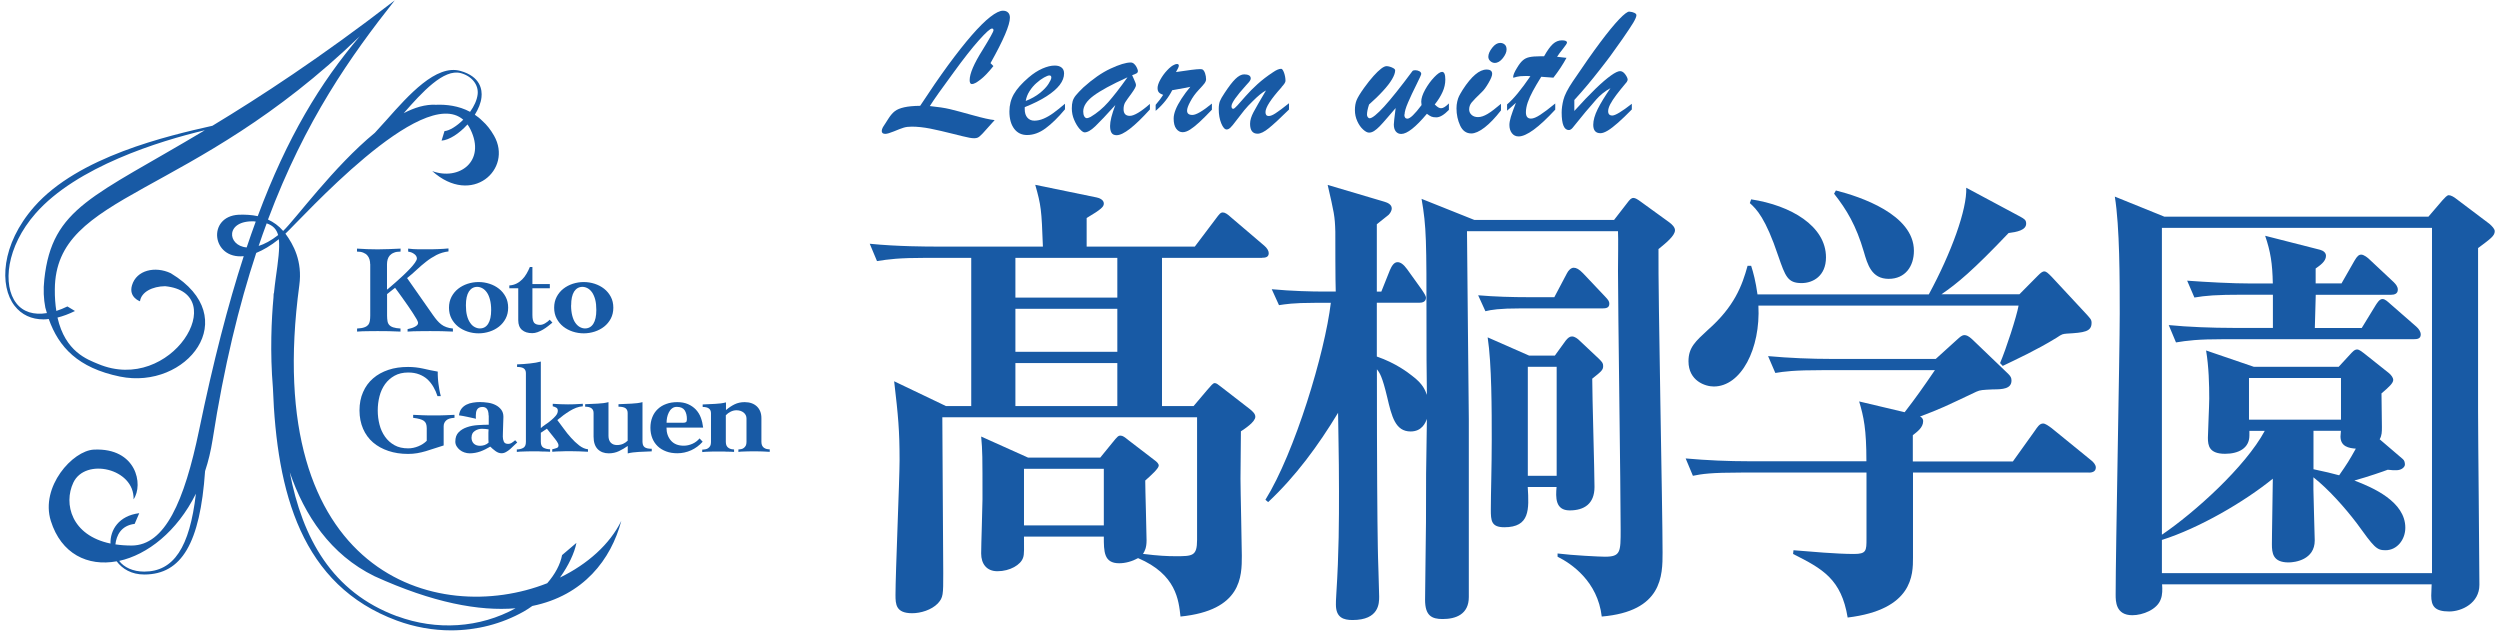 <svg width="218" height="55" viewBox="0 0 218 55" fill="none" xmlns="http://www.w3.org/2000/svg">
<path d="M48.824 50.372C49.572 49.323 50.096 48.223 50.263 47.34L49.013 48.404C48.86 49.221 48.403 50.068 47.719 50.857C38.113 54.649 22.693 50.09 26.101 24.869C26.384 22.771 25.585 21.323 24.888 20.375C26.305 19.066 36.805 7.298 40.395 10.439C39.828 11.004 39.188 11.402 38.76 11.431L38.505 12.263C39.167 12.219 40.053 11.64 40.765 10.852C40.86 10.982 40.947 11.119 41.02 11.279C42.4 14.072 40.024 15.78 37.691 14.919C41.15 18.023 44.74 14.752 43.083 11.836C42.778 11.3 42.437 10.873 42.059 10.54C41.855 10.331 41.63 10.157 41.405 10.005C41.717 9.506 41.935 8.977 41.986 8.478C42.059 7.834 41.906 6.676 40.148 6.184C38.033 5.59 35.635 8.283 33.717 10.446C33.339 10.873 32.99 11.257 32.685 11.583C29.11 14.514 25.738 19.152 24.691 20.137C24.306 19.688 23.856 19.369 23.369 19.145C26.624 10.454 30.621 4.845 34.421 0.033C27.896 5.062 22.671 8.456 18.522 10.967C14.598 11.85 6.83 13.652 2.986 18.023C0.079 21.331 -0.066 24.942 1.271 26.664C1.881 27.453 2.753 27.851 3.8 27.851C3.945 27.851 4.098 27.837 4.25 27.815C5.122 30.275 6.801 32.084 10.456 32.837C16.269 34.031 21.298 27.706 14.918 23.842C14.903 23.834 14.889 23.827 14.881 23.82C13.537 23.191 11.909 23.538 11.51 24.877C11.197 25.926 12.207 26.273 12.207 26.273C12.316 25.456 13.297 24.971 14.395 24.956C20.237 25.535 14.961 34.429 8.559 31.737C7.622 31.346 5.689 30.681 5.013 27.692C5.5 27.569 6.009 27.381 6.539 27.12L5.878 26.722C5.544 26.889 5.224 27.012 4.912 27.113C4.824 26.556 4.773 25.933 4.781 25.224C4.846 16.735 16.582 17.466 31.377 3.159C27.925 7.212 25.033 11.988 22.475 18.848C21.937 18.733 21.37 18.704 20.811 18.725C18.042 18.87 18.449 22.626 21.254 22.337C19.881 26.577 18.595 31.542 17.367 37.483C16.066 43.765 14.373 47.557 11.488 47.571C10.972 47.571 10.5 47.535 10.064 47.47C10.151 46.703 10.543 45.827 11.742 45.683L12.142 44.749C10.347 44.973 9.598 46.225 9.635 47.398C6.227 46.688 5.522 43.931 6.394 42.086C7.433 39.879 11.735 40.841 11.648 43.541C12.527 42.26 11.902 39.032 8.189 39.206C6.336 39.292 3.502 42.441 4.432 45.422C5.333 48.302 7.651 49.41 10.173 48.946C10.667 49.612 11.473 50.097 12.578 50.097H12.592C15.833 50.09 17.447 47.369 17.883 41.08C18.166 40.233 18.384 39.321 18.537 38.352C19.532 31.954 20.84 26.613 22.344 22.054C22.933 21.816 23.587 21.439 24.314 20.86C24.408 21.642 24.255 22.756 24.037 24.305C23.994 24.631 23.936 25.065 23.885 25.586H23.863C23.863 25.702 23.856 25.825 23.848 25.941C23.674 27.829 23.536 30.681 23.798 33.829C24.132 42.983 26.283 51.038 34.603 54.114C36.151 54.685 37.75 54.967 39.334 54.967C41.55 54.967 43.73 54.417 45.67 53.325C45.925 53.18 46.179 53.014 46.419 52.84C50.888 51.928 53.286 48.787 54.179 45.415C53.177 47.463 51.236 49.192 48.824 50.365V50.372ZM40.191 6.379C41.187 6.654 41.739 7.429 41.652 8.217C41.594 8.731 41.339 9.267 40.99 9.752C39.995 9.216 38.898 9.1 38.026 9.137C37.568 9.108 37.088 9.173 36.601 9.303C36.144 9.433 35.679 9.621 35.206 9.867C36.798 8.051 38.694 5.967 40.191 6.379ZM3.865 24.348C3.763 25.253 3.807 26.078 3.952 26.823C3.996 26.99 4.039 27.149 4.09 27.301C2.95 27.489 2.012 27.207 1.416 26.433C0.217 24.891 0.53 21.541 3.109 18.602C6.685 14.535 13.886 12.299 17.861 11.358C8.138 17.177 4.548 18.081 3.865 24.348ZM12.585 49.844H12.578C11.59 49.844 10.805 49.467 10.391 48.91C12.839 48.375 15.441 46.363 17.083 43.048C16.538 47.76 15.136 49.837 12.585 49.844ZM22.192 19.311C22.228 19.311 22.264 19.311 22.301 19.319C22.032 20.05 21.77 20.802 21.509 21.577C19.779 21.425 19.634 19.189 22.192 19.304V19.311ZM22.555 21.446C22.78 20.773 23.013 20.122 23.253 19.478C23.805 19.659 24.11 19.985 24.255 20.498C23.63 20.991 23.056 21.287 22.555 21.446ZM34.625 53.737C28.964 51.646 26.377 46.956 25.265 41.174C26.559 44.944 28.812 48.36 32.648 50.242C37.742 52.565 41.79 53.31 44.958 53.042C41.841 54.758 38.084 55.011 34.625 53.73V53.737Z" fill="#185AA5"/>
<path d="M32.278 23.038C32.278 22.894 32.263 22.756 32.22 22.619C32.183 22.488 32.118 22.373 32.031 22.271C31.944 22.17 31.827 22.09 31.682 22.033C31.529 21.967 31.348 21.939 31.13 21.939V21.678C31.74 21.721 32.343 21.743 32.939 21.743C33.273 21.743 33.6 21.736 33.935 21.721C34.269 21.707 34.603 21.692 34.93 21.678V21.939C34.698 21.939 34.501 21.967 34.356 22.033C34.203 22.09 34.08 22.177 33.993 22.271C33.906 22.373 33.84 22.488 33.804 22.619C33.767 22.749 33.746 22.894 33.746 23.038V25.26C33.804 25.217 33.906 25.13 34.058 25C34.211 24.869 34.378 24.725 34.574 24.551C34.763 24.377 34.966 24.196 35.177 24.001C35.381 23.806 35.577 23.617 35.751 23.429C35.926 23.241 36.071 23.075 36.18 22.916C36.289 22.756 36.354 22.633 36.354 22.539C36.354 22.452 36.325 22.373 36.274 22.3C36.224 22.228 36.158 22.17 36.078 22.119C36.006 22.069 35.918 22.025 35.831 21.996C35.744 21.967 35.657 21.946 35.591 21.939V21.678C35.875 21.714 36.165 21.736 36.449 21.736C36.739 21.736 37.03 21.736 37.321 21.736C37.633 21.736 37.931 21.736 38.215 21.721C38.505 21.714 38.803 21.692 39.108 21.663V21.924C38.731 21.967 38.382 22.076 38.062 22.235C37.742 22.402 37.437 22.597 37.154 22.821C36.863 23.046 36.587 23.285 36.318 23.538C36.049 23.791 35.773 24.03 35.497 24.247L37.757 27.475C37.873 27.641 37.989 27.793 38.106 27.931C38.222 28.068 38.345 28.184 38.476 28.285C38.607 28.387 38.752 28.466 38.919 28.524C39.079 28.589 39.268 28.625 39.494 28.647V28.915C39.167 28.9 38.832 28.886 38.498 28.879C38.164 28.871 37.83 28.871 37.502 28.871C37.175 28.871 36.841 28.871 36.522 28.879C36.202 28.879 35.867 28.893 35.541 28.915V28.698C35.599 28.683 35.679 28.662 35.78 28.64C35.889 28.618 35.984 28.582 36.086 28.538C36.187 28.495 36.274 28.444 36.347 28.379C36.42 28.314 36.456 28.235 36.456 28.14C36.456 28.09 36.413 27.988 36.333 27.837C36.245 27.684 36.136 27.511 36.006 27.308C35.875 27.106 35.729 26.889 35.57 26.657C35.41 26.425 35.257 26.208 35.105 25.998C34.952 25.788 34.821 25.6 34.705 25.441C34.589 25.282 34.501 25.166 34.45 25.094L33.753 25.644V27.525C33.753 27.699 33.767 27.858 33.789 27.996C33.811 28.133 33.862 28.249 33.942 28.336C34.022 28.423 34.131 28.495 34.291 28.546C34.45 28.596 34.654 28.633 34.923 28.647V28.915C34.581 28.9 34.247 28.886 33.92 28.879C33.593 28.871 33.259 28.871 32.925 28.871C32.627 28.871 32.321 28.871 32.031 28.879C31.733 28.879 31.442 28.893 31.137 28.915V28.647C31.398 28.633 31.609 28.604 31.762 28.546C31.914 28.495 32.023 28.423 32.103 28.336C32.176 28.242 32.227 28.133 32.249 27.996C32.27 27.858 32.285 27.706 32.285 27.525V23.017L32.278 23.038Z" fill="#185AA5"/>
<path d="M41.732 24.594C42.066 24.594 42.379 24.645 42.691 24.746C43.003 24.848 43.272 24.992 43.512 25.181C43.752 25.369 43.948 25.608 44.093 25.883C44.239 26.158 44.311 26.476 44.311 26.831C44.311 27.185 44.239 27.496 44.093 27.779C43.948 28.054 43.752 28.292 43.512 28.481C43.272 28.669 43.003 28.814 42.691 28.915C42.379 29.016 42.066 29.067 41.732 29.067C41.398 29.067 41.078 29.016 40.773 28.915C40.467 28.814 40.191 28.669 39.951 28.481C39.712 28.292 39.515 28.054 39.37 27.779C39.225 27.504 39.152 27.185 39.152 26.831C39.152 26.476 39.225 26.165 39.37 25.883C39.515 25.608 39.712 25.369 39.951 25.181C40.191 24.992 40.467 24.848 40.773 24.746C41.085 24.645 41.405 24.594 41.732 24.594ZM40.627 26.621C40.627 26.968 40.656 27.265 40.722 27.518C40.787 27.771 40.882 27.988 40.998 28.148C41.107 28.314 41.238 28.437 41.39 28.517C41.536 28.596 41.688 28.64 41.841 28.64C42.153 28.64 42.393 28.509 42.567 28.235C42.742 27.959 42.829 27.561 42.829 27.033C42.829 26.686 42.793 26.389 42.727 26.136C42.662 25.883 42.575 25.673 42.458 25.506C42.342 25.34 42.211 25.217 42.066 25.137C41.921 25.058 41.768 25.014 41.615 25.014C41.31 25.014 41.063 25.152 40.889 25.419C40.714 25.694 40.627 26.092 40.627 26.621Z" fill="#185AA5"/>
<path d="M44.413 25.144V24.891C44.646 24.877 44.856 24.819 45.045 24.725C45.234 24.631 45.394 24.508 45.539 24.363C45.685 24.218 45.808 24.052 45.917 23.863C46.026 23.675 46.121 23.487 46.201 23.285H46.426V24.768H47.945V25.137H46.426V27.467C46.426 27.793 46.477 28.01 46.571 28.14C46.673 28.264 46.847 28.329 47.094 28.329C47.225 28.329 47.371 28.285 47.523 28.198C47.676 28.111 47.814 28.003 47.937 27.88L48.17 28.133C48.061 28.227 47.937 28.329 47.792 28.437C47.654 28.546 47.509 28.647 47.349 28.741C47.189 28.835 47.029 28.908 46.876 28.965C46.717 29.023 46.564 29.052 46.419 29.052C46.033 29.052 45.736 28.958 45.518 28.77C45.3 28.582 45.191 28.3 45.191 27.931V25.137H44.406L44.413 25.144Z" fill="#185AA5"/>
<path d="M50.902 24.594C51.229 24.594 51.549 24.645 51.861 24.746C52.167 24.848 52.443 24.992 52.682 25.181C52.922 25.369 53.118 25.608 53.264 25.883C53.409 26.158 53.482 26.476 53.482 26.831C53.482 27.185 53.409 27.496 53.264 27.779C53.118 28.054 52.922 28.292 52.682 28.481C52.443 28.669 52.167 28.814 51.861 28.915C51.549 29.016 51.229 29.067 50.902 29.067C50.575 29.067 50.248 29.016 49.943 28.915C49.638 28.814 49.362 28.669 49.122 28.481C48.882 28.292 48.686 28.054 48.541 27.779C48.395 27.504 48.322 27.185 48.322 26.831C48.322 26.476 48.395 26.165 48.541 25.883C48.686 25.608 48.882 25.369 49.122 25.181C49.362 24.992 49.638 24.848 49.943 24.746C50.255 24.645 50.575 24.594 50.902 24.594ZM49.798 26.621C49.798 26.968 49.834 27.265 49.899 27.518C49.965 27.771 50.052 27.988 50.168 28.148C50.285 28.314 50.415 28.437 50.561 28.517C50.706 28.596 50.859 28.64 51.011 28.64C51.316 28.64 51.563 28.509 51.738 28.235C51.912 27.959 51.999 27.561 51.999 27.033C51.999 26.686 51.97 26.389 51.905 26.136C51.84 25.883 51.745 25.673 51.636 25.506C51.52 25.34 51.389 25.217 51.244 25.137C51.098 25.058 50.946 25.014 50.793 25.014C50.488 25.014 50.241 25.152 50.066 25.419C49.892 25.694 49.805 26.092 49.805 26.621H49.798Z" fill="#185AA5"/>
<path d="M38.149 34.545C38.062 34.27 37.946 34.002 37.8 33.749C37.655 33.496 37.481 33.279 37.285 33.09C37.081 32.902 36.841 32.758 36.565 32.649C36.289 32.541 35.969 32.483 35.599 32.483C35.134 32.483 34.734 32.577 34.4 32.765C34.065 32.953 33.789 33.199 33.571 33.503C33.353 33.814 33.193 34.161 33.092 34.559C32.99 34.958 32.939 35.363 32.939 35.79C32.939 36.217 32.99 36.622 33.092 37.02C33.193 37.418 33.353 37.766 33.571 38.077C33.789 38.388 34.065 38.634 34.4 38.822C34.734 39.01 35.134 39.097 35.599 39.097C35.882 39.097 36.173 39.039 36.478 38.916C36.776 38.793 37.016 38.634 37.212 38.438V37.339C37.212 37.187 37.19 37.056 37.154 36.955C37.117 36.854 37.052 36.767 36.965 36.702C36.878 36.636 36.754 36.586 36.609 36.542C36.456 36.499 36.267 36.463 36.027 36.434V36.173C36.275 36.188 36.551 36.202 36.849 36.209C37.147 36.224 37.481 36.224 37.837 36.224C38.193 36.224 38.52 36.224 38.818 36.209C39.116 36.195 39.392 36.188 39.632 36.173V36.434C39.305 36.448 39.058 36.521 38.912 36.658C38.76 36.796 38.687 36.962 38.687 37.172V38.844C38.404 38.931 38.127 39.017 37.873 39.104C37.619 39.191 37.372 39.271 37.125 39.343C36.878 39.416 36.63 39.473 36.383 39.517C36.129 39.56 35.867 39.582 35.584 39.582C34.959 39.582 34.385 39.495 33.869 39.321C33.353 39.148 32.903 38.902 32.532 38.583C32.154 38.258 31.864 37.859 31.66 37.389C31.457 36.919 31.348 36.383 31.348 35.79C31.348 35.196 31.449 34.661 31.66 34.191C31.864 33.72 32.154 33.322 32.532 32.996C32.903 32.671 33.353 32.425 33.869 32.251C34.385 32.077 34.959 31.998 35.584 31.998C36.035 31.998 36.471 32.048 36.899 32.142C37.328 32.244 37.75 32.331 38.171 32.403C38.171 32.598 38.171 32.786 38.186 32.967C38.193 33.141 38.215 33.315 38.236 33.481C38.258 33.648 38.287 33.821 38.316 33.995C38.346 34.169 38.389 34.357 38.44 34.545H38.142H38.149Z" fill="#185AA5"/>
<path d="M42.604 36.231C42.604 35.732 42.429 35.486 42.073 35.486C41.95 35.486 41.848 35.508 41.768 35.551C41.695 35.594 41.63 35.652 41.594 35.725C41.557 35.79 41.528 35.869 41.514 35.956C41.499 36.043 41.492 36.13 41.492 36.209C41.492 36.282 41.492 36.34 41.492 36.391C41.492 36.434 41.499 36.477 41.507 36.514C41.23 36.456 40.983 36.398 40.743 36.347C40.511 36.296 40.271 36.253 40.024 36.217C40.053 35.985 40.126 35.79 40.242 35.638C40.358 35.486 40.504 35.37 40.678 35.283C40.852 35.196 41.041 35.139 41.245 35.109C41.448 35.073 41.652 35.059 41.848 35.059C42.081 35.059 42.32 35.081 42.567 35.117C42.815 35.153 43.032 35.225 43.229 35.327C43.425 35.428 43.578 35.558 43.708 35.725C43.832 35.891 43.897 36.094 43.897 36.347C43.897 36.477 43.897 36.622 43.883 36.788C43.875 36.948 43.868 37.107 43.868 37.266C43.868 37.425 43.861 37.57 43.854 37.715C43.854 37.859 43.846 37.975 43.846 38.069C43.846 38.229 43.875 38.381 43.934 38.511C43.992 38.641 44.115 38.706 44.304 38.706C44.428 38.706 44.544 38.67 44.638 38.605C44.733 38.54 44.835 38.467 44.922 38.388L45.103 38.583C45.016 38.656 44.914 38.75 44.806 38.858C44.697 38.967 44.587 39.068 44.478 39.169C44.362 39.264 44.246 39.35 44.123 39.416C43.999 39.488 43.868 39.524 43.737 39.524C43.556 39.524 43.374 39.459 43.2 39.329C43.025 39.198 42.873 39.068 42.749 38.945C42.473 39.111 42.19 39.256 41.892 39.365C41.586 39.473 41.274 39.531 40.954 39.531C40.802 39.531 40.649 39.502 40.496 39.452C40.344 39.401 40.213 39.329 40.097 39.234C39.98 39.141 39.886 39.032 39.813 38.909C39.741 38.786 39.704 38.656 39.704 38.511C39.704 38.156 39.799 37.889 39.995 37.693C40.184 37.498 40.424 37.353 40.722 37.252C41.012 37.15 41.325 37.092 41.666 37.071C42.008 37.049 42.32 37.035 42.618 37.035V36.224L42.604 36.231ZM41.114 38.142C41.114 38.366 41.179 38.547 41.31 38.677C41.441 38.808 41.63 38.873 41.862 38.873C41.993 38.873 42.124 38.851 42.255 38.808C42.386 38.764 42.502 38.692 42.604 38.598C42.604 38.496 42.589 38.402 42.589 38.308C42.589 38.221 42.589 38.127 42.589 38.033C42.589 37.932 42.589 37.831 42.589 37.736C42.589 37.642 42.596 37.541 42.604 37.44C42.502 37.425 42.4 37.418 42.313 37.404C42.219 37.404 42.124 37.389 42.022 37.389C41.797 37.389 41.594 37.454 41.405 37.577C41.216 37.7 41.121 37.889 41.121 38.135L41.114 38.142Z" fill="#185AA5"/>
<path d="M47.138 37.346C47.247 37.244 47.392 37.136 47.56 37.02C47.734 36.911 47.894 36.788 48.054 36.651C48.214 36.521 48.352 36.383 48.468 36.246C48.584 36.108 48.642 35.964 48.642 35.819C48.642 35.681 48.592 35.587 48.49 35.536C48.388 35.486 48.294 35.45 48.199 35.428V35.211C48.424 35.225 48.642 35.233 48.86 35.247C49.078 35.247 49.296 35.261 49.514 35.261C49.732 35.261 49.958 35.261 50.168 35.247C50.386 35.24 50.604 35.225 50.822 35.211V35.428C50.626 35.442 50.43 35.486 50.241 35.558C50.052 35.631 49.863 35.725 49.674 35.84C49.492 35.956 49.304 36.079 49.129 36.209C48.955 36.347 48.78 36.484 48.599 36.629C48.766 36.854 48.955 37.1 49.158 37.382C49.362 37.664 49.572 37.932 49.805 38.185C50.03 38.438 50.27 38.663 50.517 38.851C50.764 39.039 51.011 39.148 51.273 39.177V39.394C51.019 39.379 50.757 39.365 50.495 39.358C50.234 39.35 49.972 39.343 49.718 39.343C49.464 39.343 49.187 39.343 48.933 39.358C48.671 39.358 48.41 39.372 48.156 39.394V39.177C48.323 39.141 48.453 39.097 48.555 39.061C48.65 39.025 48.7 38.952 48.7 38.844C48.7 38.786 48.686 38.728 48.657 38.663C48.628 38.605 48.592 38.54 48.548 38.475C48.504 38.41 48.453 38.344 48.403 38.279C48.352 38.221 48.308 38.163 48.264 38.106L47.69 37.382L47.16 37.736V38.525C47.16 38.786 47.24 38.959 47.4 39.046C47.56 39.126 47.748 39.177 47.967 39.177V39.394C47.872 39.386 47.778 39.379 47.683 39.379C47.589 39.379 47.487 39.379 47.371 39.372C47.262 39.372 47.138 39.372 46.993 39.358C46.855 39.358 46.688 39.358 46.499 39.358C46.143 39.358 45.852 39.358 45.641 39.372C45.431 39.372 45.234 39.386 45.067 39.408V39.191C45.271 39.191 45.452 39.148 45.619 39.061C45.779 38.974 45.859 38.8 45.859 38.54V32.548C45.859 32.359 45.801 32.222 45.678 32.128C45.554 32.041 45.358 31.998 45.089 31.998V31.773C45.467 31.759 45.845 31.737 46.208 31.694C46.571 31.658 46.891 31.6 47.16 31.527V37.339L47.138 37.346Z" fill="#185AA5"/>
<path d="M56.033 38.583C56.033 38.771 56.098 38.909 56.221 39.003C56.345 39.09 56.548 39.133 56.832 39.133V39.358C56.432 39.372 56.054 39.386 55.691 39.408C55.328 39.43 55.008 39.466 54.739 39.538V38.887C54.507 39.054 54.245 39.206 53.976 39.336C53.707 39.466 53.409 39.531 53.082 39.531C52.683 39.531 52.363 39.408 52.123 39.169C51.883 38.923 51.76 38.562 51.76 38.077V36.014C51.76 35.645 51.513 35.464 51.026 35.464V35.247C51.389 35.233 51.745 35.211 52.109 35.196C52.472 35.182 52.784 35.139 53.06 35.066V38.004C53.06 38.258 53.126 38.46 53.257 38.598C53.388 38.735 53.569 38.808 53.794 38.808C53.998 38.808 54.172 38.771 54.325 38.706C54.47 38.641 54.608 38.547 54.732 38.431V36.014C54.732 35.826 54.666 35.681 54.543 35.594C54.419 35.508 54.216 35.464 53.932 35.464V35.247C54.332 35.233 54.71 35.211 55.073 35.196C55.437 35.182 55.757 35.139 56.025 35.066V38.583H56.033Z" fill="#185AA5"/>
<path d="M58.118 37.288C58.118 37.751 58.249 38.127 58.51 38.424C58.772 38.721 59.143 38.865 59.622 38.865C59.877 38.865 60.131 38.808 60.378 38.699C60.625 38.59 60.828 38.431 61.003 38.229L61.272 38.518C60.981 38.844 60.647 39.09 60.269 39.264C59.884 39.437 59.484 39.524 59.063 39.524C58.707 39.524 58.38 39.473 58.096 39.365C57.806 39.256 57.559 39.111 57.355 38.916C57.152 38.721 56.992 38.489 56.883 38.214C56.774 37.939 56.716 37.635 56.716 37.295C56.716 36.955 56.774 36.651 56.883 36.376C56.992 36.101 57.152 35.862 57.355 35.674C57.559 35.479 57.806 35.327 58.096 35.225C58.38 35.117 58.707 35.066 59.063 35.066C59.419 35.066 59.724 35.124 59.993 35.24C60.262 35.356 60.487 35.515 60.676 35.71C60.865 35.913 61.01 36.144 61.112 36.419C61.214 36.694 61.279 36.984 61.315 37.288H58.125H58.118ZM59.52 36.868C59.666 36.868 59.768 36.846 59.818 36.81C59.869 36.774 59.898 36.687 59.898 36.557C59.898 36.231 59.833 35.978 59.702 35.775C59.571 35.58 59.339 35.479 59.019 35.479C58.852 35.479 58.714 35.522 58.598 35.616C58.481 35.703 58.394 35.819 58.322 35.964C58.249 36.101 58.205 36.253 58.169 36.412C58.14 36.571 58.125 36.723 58.125 36.861H59.528L59.52 36.868Z" fill="#185AA5"/>
<path d="M63.292 35.768C63.546 35.551 63.808 35.377 64.062 35.254C64.316 35.131 64.607 35.066 64.934 35.066C65.385 35.066 65.741 35.196 66.002 35.442C66.264 35.696 66.395 36.036 66.395 36.463V38.533C66.395 38.663 66.416 38.771 66.46 38.858C66.504 38.945 66.562 39.01 66.627 39.054C66.7 39.104 66.78 39.133 66.86 39.155C66.947 39.169 67.034 39.184 67.121 39.184V39.401C66.969 39.394 66.794 39.386 66.598 39.372C66.402 39.358 66.111 39.358 65.733 39.358C65.37 39.358 65.094 39.358 64.883 39.372C64.68 39.372 64.513 39.386 64.389 39.408V39.191C64.469 39.191 64.549 39.177 64.636 39.162C64.723 39.148 64.796 39.111 64.861 39.061C64.927 39.01 64.985 38.945 65.029 38.865C65.072 38.779 65.094 38.67 65.094 38.54V36.492C65.094 36.282 65.007 36.108 64.847 35.978C64.687 35.848 64.476 35.775 64.215 35.775C64.04 35.775 63.873 35.819 63.713 35.898C63.553 35.978 63.415 36.079 63.292 36.209V38.54C63.292 38.67 63.314 38.779 63.357 38.865C63.401 38.952 63.459 39.017 63.532 39.061C63.604 39.111 63.677 39.141 63.764 39.162C63.851 39.177 63.931 39.191 64.011 39.191V39.408C63.939 39.401 63.859 39.394 63.779 39.394C63.699 39.394 63.604 39.394 63.503 39.386C63.394 39.386 63.27 39.386 63.132 39.372C62.994 39.372 62.827 39.372 62.638 39.372C62.282 39.372 61.991 39.372 61.78 39.386C61.577 39.386 61.388 39.401 61.235 39.423V39.206C61.33 39.206 61.424 39.191 61.519 39.177C61.613 39.162 61.693 39.126 61.759 39.075C61.831 39.025 61.889 38.959 61.933 38.88C61.977 38.793 61.998 38.684 61.998 38.554V36.036C61.998 35.667 61.759 35.486 61.272 35.486V35.269C61.628 35.254 61.991 35.233 62.354 35.218C62.711 35.204 63.03 35.16 63.306 35.088V35.79L63.292 35.768Z" fill="#185AA5"/>
<path d="M110.053 22.485H101.326V35.41H104.08L105.257 34.02C105.613 33.615 105.765 33.405 105.925 33.405C106.085 33.405 106.201 33.528 106.478 33.731L108.956 35.649C109.268 35.895 109.464 36.097 109.464 36.343C109.464 36.792 108.52 37.407 108.207 37.61C108.207 38.261 108.171 41.156 108.171 41.728C108.171 42.791 108.287 47.517 108.287 48.458C108.287 50.253 108.287 53.227 102.939 53.763C102.779 52.337 102.583 50.093 99.24 48.668C98.731 48.95 98.143 49.116 97.59 49.116C96.253 49.116 96.253 48.096 96.253 46.793H89.292C89.292 47.77 89.328 48.342 89.212 48.632C89.016 49.247 88.071 49.811 86.974 49.811C86.029 49.811 85.557 49.16 85.557 48.263C85.557 47.532 85.673 44.181 85.673 43.53C85.673 39.737 85.673 39.332 85.557 38.066L89.648 39.904H95.941L97.002 38.601C97.431 38.073 97.51 37.986 97.707 37.986C97.903 37.986 98.063 38.109 98.412 38.391L100.65 40.107C100.882 40.273 101.042 40.432 101.042 40.599C101.042 40.845 100.374 41.453 99.865 41.901C99.865 42.719 99.981 46.388 99.981 47.119C99.981 47.77 99.821 48.06 99.669 48.299C101.006 48.465 101.791 48.501 102.495 48.501C103.992 48.501 104.385 48.501 104.385 47.076V36.387H82.171C82.171 38.551 82.251 48.053 82.251 49.97C82.251 51.888 82.251 52.091 81.778 52.619C81.226 53.191 80.281 53.473 79.54 53.473C78.123 53.473 78.087 52.699 78.087 51.881C78.087 50.007 78.443 41.807 78.443 40.136C78.443 37.523 78.326 36.3 77.97 33.246L82.49 35.41H84.692V22.485H80.761C78.326 22.485 77.498 22.608 76.474 22.767L75.841 21.255C78.239 21.501 81.03 21.501 81.466 21.501H90.941C90.825 18.28 90.782 17.911 90.273 16.116L95.621 17.216C95.854 17.26 96.253 17.419 96.253 17.745C96.253 18.027 96.057 18.237 94.756 19.011V21.501H104.189L106.034 19.055C106.31 18.686 106.427 18.526 106.623 18.526C106.819 18.526 107.015 18.649 107.371 18.975L110.242 21.421C110.482 21.624 110.634 21.87 110.634 22.072C110.634 22.441 110.322 22.478 110.046 22.478L110.053 22.485ZM97.431 22.485H88.543V25.951H97.431V22.485ZM97.431 26.928H88.543V30.677H97.431V26.928ZM97.431 31.661H88.543V35.41H97.431V31.661ZM96.253 40.881H89.292V45.816H96.253V40.881Z" fill="#185AA5"/>
<path d="M144.62 21.71C144.584 25.908 144.976 44.427 144.976 48.176C144.976 50.173 144.976 53.314 139.672 53.763C139.316 50.701 137.041 49.153 135.82 48.545V48.263C137.121 48.429 139.519 48.545 139.948 48.545C141.321 48.545 141.321 48.139 141.321 46.178C141.321 42.589 141.089 26.849 141.089 23.628C141.089 23.1 141.125 20.654 141.089 20.162H127.922C127.922 21.834 128.081 35.497 128.081 36.56V52.062C128.081 53.574 126.941 53.98 125.8 53.98C124.855 53.98 124.266 53.697 124.266 52.308C124.266 51.244 124.346 46.475 124.346 45.534C124.346 41.901 124.346 40.924 124.426 36.524C124.31 36.85 123.998 37.624 123.009 37.624C121.672 37.624 121.36 36.322 120.967 34.65C120.531 32.812 120.299 32.486 120.066 32.204C120.066 40.772 120.103 45.295 120.146 47.741C120.146 48.393 120.263 51.41 120.263 52.026C120.263 52.597 120.262 54.066 117.944 54.066C117.16 54.066 116.491 53.864 116.491 52.72C116.491 52.554 116.491 52.315 116.527 51.78C116.76 48.147 116.76 45.339 116.76 42.849C116.76 39.549 116.68 37.016 116.68 35.996C114.951 38.855 112.981 41.539 110.583 43.783L110.344 43.58C112.901 39.462 115.532 30.771 116.048 26.407H114.631C112.742 26.407 112.073 26.53 111.528 26.61L110.896 25.22C112.662 25.387 114.471 25.423 115.336 25.423H116.477C116.44 24.605 116.44 20.936 116.44 20.205C116.404 18.816 116.324 18.534 115.772 16.124L120.728 17.593C121.004 17.672 121.36 17.839 121.36 18.165C121.36 18.41 121.2 18.613 121.084 18.736C120.924 18.859 120.219 19.431 120.059 19.554V25.43H120.451L121.2 23.556C121.36 23.187 121.556 22.861 121.868 22.861C122.108 22.861 122.377 23.028 122.697 23.469L123.954 25.22C124.23 25.626 124.346 25.835 124.346 25.951C124.346 26.32 124.034 26.4 123.758 26.4H120.059V31.09C121.709 31.661 122.77 32.479 123.126 32.761C124.107 33.492 124.266 34.028 124.426 34.433C124.39 32.435 124.39 30.395 124.39 28.354C124.39 20.929 124.39 19.829 123.961 17.34L128.561 19.178H140.747L141.852 17.752C142.128 17.383 142.244 17.26 142.44 17.26C142.6 17.26 142.796 17.383 143.073 17.585L145.551 19.38C145.827 19.583 146.059 19.829 146.059 20.075C146.059 20.567 145.231 21.218 144.642 21.703L144.62 21.71ZM139.744 26.892H132.63C130.705 26.892 130.036 27.015 129.528 27.138L128.895 25.749C130.349 25.872 131.846 25.915 133.335 25.915H135.537L136.634 23.838C136.751 23.592 136.99 23.346 137.223 23.346C137.455 23.346 137.695 23.469 138.051 23.838L139.941 25.835C140.253 26.161 140.333 26.284 140.333 26.487C140.333 26.856 140.021 26.892 139.744 26.892ZM138.843 33.007C138.843 34.52 139.04 41.127 139.04 42.466C139.04 43.935 138.139 44.507 136.874 44.507C135.61 44.507 135.653 43.363 135.733 42.466H133.219C133.335 44.427 133.415 45.976 131.177 45.976C130.036 45.976 130 45.404 130 44.427C130 43.001 130.08 40.794 130.08 38.348C130.08 35.779 130.08 31.741 129.724 29.418L133.343 31.01H135.581L136.525 29.707C136.722 29.461 136.881 29.338 137.078 29.338C137.317 29.338 137.586 29.541 137.746 29.707L139.439 31.299C139.715 31.582 139.795 31.668 139.795 31.915C139.795 32.24 139.679 32.363 138.851 33.014L138.843 33.007ZM135.741 31.987H133.226V41.489H135.741V31.987Z" fill="#185AA5"/>
<path d="M182.145 41.207H166.813V48.632C166.813 50.101 166.813 53.162 161.116 53.849C160.563 50.506 158.95 49.609 156.356 48.306L156.392 47.98C157.889 48.103 160.164 48.306 161.661 48.306C162.758 48.306 162.758 48.024 162.758 46.96V41.207H151.865C149.155 41.207 148.406 41.33 147.621 41.489L146.989 39.976C148.835 40.143 150.724 40.222 152.57 40.222H162.751C162.751 37.407 162.518 36.351 162.118 35.005L166.086 35.945C167.031 34.722 167.699 33.782 168.724 32.276H159.052C156.341 32.276 155.593 32.399 154.808 32.522L154.176 31.053C156.022 31.22 157.911 31.299 159.757 31.299H168.797L170.642 29.628C170.918 29.382 171.071 29.222 171.311 29.222C171.471 29.222 171.667 29.302 171.979 29.591L175.126 32.609C175.322 32.812 175.402 32.935 175.402 33.181C175.402 33.912 174.617 33.955 173.789 33.955C172.888 33.999 172.684 33.999 172.335 34.158C169.581 35.461 169.269 35.627 167.423 36.322C167.539 36.365 167.699 36.488 167.699 36.727C167.699 37.299 167.147 37.668 166.798 37.95V40.237H175.525L177.451 37.545C177.647 37.263 177.844 36.93 178.156 36.93C178.352 36.93 178.628 37.132 178.904 37.335L182.363 40.15C182.523 40.273 182.756 40.519 182.756 40.765C182.756 41.17 182.363 41.214 182.124 41.214L182.145 41.207ZM180.22 29.092C179.864 29.136 179.864 29.092 179.319 29.461C177.589 30.525 175.823 31.335 174.639 31.907L174.406 31.661C174.915 30.482 175.86 27.58 176.02 26.646H153.333C153.529 30.395 151.836 33.702 149.438 33.702C148.69 33.702 147.236 33.21 147.236 31.502C147.236 30.279 147.869 29.751 148.929 28.766C151.248 26.726 151.916 24.895 152.388 23.18H152.701C152.897 23.788 153.093 24.526 153.253 25.669H168.193C170.163 22.036 171.536 18.244 171.456 16.37L176.172 18.895C176.528 19.098 176.681 19.178 176.681 19.503C176.681 20.075 175.852 20.234 175.148 20.321C172.045 23.585 170.664 24.728 169.291 25.662H176.092L177.705 24.034C177.982 23.751 178.134 23.665 178.258 23.665C178.418 23.665 178.57 23.788 178.926 24.157L181.993 27.457C182.269 27.782 182.385 27.862 182.385 28.151C182.385 28.926 181.753 29.005 180.22 29.092ZM157.104 24.685C155.884 24.685 155.687 24.113 155.063 22.318C153.958 19.018 153.173 18.237 152.585 17.709L152.701 17.383C156.16 17.911 159.226 19.706 159.226 22.441C159.226 24.07 158.085 24.685 157.104 24.685ZM164.691 24.316C163.194 24.316 162.845 23.049 162.525 21.949C161.857 19.663 161.028 18.28 159.931 16.891L160.091 16.609C162.177 17.137 166.893 18.686 166.893 21.87C166.893 23.216 166.144 24.316 164.691 24.316Z" fill="#185AA5"/>
<path d="M211.757 18.895L212.978 17.47C213.174 17.267 213.37 17.021 213.53 17.021C213.726 17.021 214.002 17.188 214.199 17.347L217.069 19.511C217.302 19.713 217.541 19.959 217.541 20.162C217.541 20.567 217.185 20.813 216.088 21.631V35.866C216.088 38.268 216.204 48.834 216.204 50.998C216.204 52.59 214.671 53.321 213.574 53.321C212.28 53.321 212.004 52.829 212.004 51.932C212.004 51.729 212.04 51.157 212.04 50.955H188.533C188.569 51.36 188.569 51.895 188.417 52.257C188.104 53.155 186.847 53.647 185.939 53.647C184.485 53.647 184.485 52.424 184.485 51.852C184.485 47.98 184.841 30.807 184.841 27.341C184.841 24.403 184.841 19.793 184.413 17.144L188.736 18.895H211.772H211.757ZM196.148 37.574V37.979C196.148 39.079 195.204 39.571 194.026 39.571C192.653 39.571 192.529 38.876 192.529 38.182C192.529 37.776 192.646 35.33 192.646 34.759C192.646 33.535 192.609 31.987 192.37 30.561L196.541 31.987H203.931L204.912 30.923C205.144 30.677 205.304 30.474 205.544 30.474C205.74 30.474 206.016 30.72 206.133 30.8L208.334 32.551C208.531 32.718 208.691 32.957 208.691 33.123C208.691 33.405 208.334 33.738 207.666 34.303C207.666 34.708 207.702 36.792 207.702 37.241C207.702 37.646 207.702 37.972 207.506 38.305L209.512 40.02C209.672 40.143 209.708 40.345 209.708 40.512C209.708 40.715 209.432 41.004 208.959 41.004C208.763 41.004 208.531 41.004 208.211 40.961C207.898 41.084 206.481 41.576 205.304 41.901C206.917 42.517 209.744 43.739 209.744 46.019C209.744 47.039 209.039 47.98 208.015 47.98C207.23 47.98 207.034 47.734 205.5 45.614C204.476 44.268 203.066 42.676 201.729 41.619V42.683C201.729 43.052 201.845 46.967 201.845 47.126C201.845 48.798 200.152 49.044 199.564 49.044C198.19 49.044 198.11 48.226 198.11 47.452C198.11 47.329 198.11 46.801 198.19 41.742C195.676 43.783 191.745 46.062 188.518 47.083V49.978H212.07V19.872H188.518V46.627C191.352 44.709 195.792 40.715 197.485 37.574H196.148ZM204.171 24.728L205.312 22.731C205.544 22.326 205.704 22.203 205.9 22.203C206.133 22.203 206.489 22.485 206.649 22.651L208.734 24.605C208.894 24.772 209.09 24.974 209.09 25.257C209.09 25.626 208.778 25.705 208.502 25.705H201.933C201.933 26.154 201.853 28.195 201.853 28.6H205.944L207.165 26.603C207.281 26.436 207.477 26.074 207.753 26.074C207.986 26.074 208.225 26.32 208.458 26.523L210.696 28.477C210.929 28.68 211.089 28.926 211.089 29.172C211.089 29.541 210.776 29.577 210.5 29.577H193.99C191.592 29.577 190.727 29.7 189.746 29.859L189.114 28.347C190.764 28.513 192.965 28.593 194.695 28.593H198.197V25.698H195.64C193.205 25.698 192.341 25.778 191.352 25.944L190.72 24.475C192.413 24.598 194.615 24.721 196.344 24.721H198.19C198.154 22.97 197.994 21.949 197.522 20.56L202.318 21.783C202.594 21.863 202.826 22.029 202.826 22.311C202.826 22.803 202.274 23.165 201.925 23.411V24.714H204.163L204.171 24.728ZM204.134 36.597V32.964H196.112V36.597H204.134ZM201.736 37.574V40.917C202.717 41.12 203.386 41.286 203.974 41.445C204.679 40.425 204.839 40.179 205.428 39.122C204.839 39.079 204.091 38.956 204.091 38.059C204.091 37.979 204.127 37.653 204.127 37.566H201.729L201.736 37.574Z" fill="#185AA5"/>
<path d="M86.378 5.514L86.625 5.761C86.189 6.311 85.804 6.709 85.477 6.955C85.15 7.208 84.91 7.331 84.75 7.331C84.619 7.331 84.554 7.215 84.554 6.991C84.554 6.419 84.932 5.543 85.68 4.357C86.313 3.329 86.632 2.757 86.632 2.641C86.632 2.54 86.589 2.489 86.501 2.489C86.349 2.489 85.978 2.822 85.375 3.495C84.772 4.168 84.031 5.109 83.144 6.332C82.141 7.693 81.451 8.662 81.081 9.249C81.793 9.321 82.374 9.408 82.832 9.516C83.29 9.625 83.951 9.806 84.816 10.045C85.68 10.284 86.32 10.435 86.734 10.472C86.233 11.043 85.884 11.427 85.695 11.63C85.506 11.832 85.361 11.955 85.259 11.999C85.099 12.071 84.859 12.071 84.547 12.013C84.234 11.955 83.733 11.832 83.05 11.659C82.367 11.485 81.727 11.34 81.131 11.217C80.536 11.101 79.991 11.043 79.504 11.043C79.228 11.043 78.988 11.072 78.784 11.137C78.581 11.203 78.305 11.304 77.949 11.456C77.593 11.601 77.346 11.673 77.2 11.673C76.989 11.673 76.888 11.586 76.888 11.42C76.888 11.326 76.924 11.217 76.989 11.094C77.164 10.812 77.338 10.544 77.505 10.291C77.672 10.037 77.847 9.835 78.036 9.69C78.225 9.545 78.494 9.437 78.842 9.357C79.191 9.278 79.656 9.234 80.238 9.227C81.11 7.895 81.916 6.723 82.672 5.688C83.428 4.661 84.111 3.792 84.728 3.083C85.346 2.374 85.884 1.838 86.349 1.476C86.814 1.114 87.185 0.934 87.453 0.934C87.642 0.934 87.795 0.984 87.904 1.093C88.013 1.201 88.064 1.346 88.064 1.541C88.064 2.178 87.497 3.503 86.371 5.507L86.378 5.514Z" fill="#185AA5"/>
<path d="M89.357 9.328V9.531C89.357 9.842 89.437 10.088 89.59 10.262C89.743 10.435 89.946 10.522 90.2 10.522C90.455 10.522 90.731 10.464 91.014 10.341C91.297 10.218 91.574 10.059 91.85 9.857C92.126 9.654 92.468 9.386 92.867 9.046V9.531C92.264 10.255 91.697 10.805 91.167 11.195C90.636 11.586 90.099 11.774 89.561 11.774C89.088 11.774 88.711 11.593 88.434 11.224C88.158 10.855 88.02 10.356 88.02 9.719C88.02 9.162 88.151 8.655 88.413 8.199C88.674 7.743 89.103 7.266 89.692 6.759C90.099 6.412 90.498 6.151 90.898 5.978C91.297 5.804 91.654 5.717 91.973 5.717C92.228 5.717 92.424 5.775 92.569 5.891C92.715 6.007 92.787 6.173 92.787 6.405C92.787 6.737 92.664 7.07 92.409 7.403C92.155 7.736 91.777 8.062 91.261 8.395C90.745 8.728 90.113 9.039 89.357 9.343V9.328ZM89.437 8.807C89.917 8.619 90.331 8.387 90.673 8.113C91.014 7.838 91.269 7.57 91.428 7.316C91.588 7.063 91.675 6.882 91.675 6.759C91.675 6.636 91.617 6.578 91.508 6.578C91.414 6.578 91.254 6.636 91.036 6.759C90.818 6.882 90.6 7.041 90.382 7.237C90.157 7.432 89.96 7.664 89.786 7.932C89.612 8.199 89.495 8.489 89.445 8.8L89.437 8.807Z" fill="#185AA5"/>
<path d="M94.473 7.62C95.287 6.889 96.072 6.339 96.835 5.985C97.598 5.63 98.186 5.449 98.6 5.449C98.709 5.449 98.818 5.493 98.913 5.587C99.007 5.681 99.087 5.789 99.138 5.912C99.189 6.036 99.225 6.122 99.225 6.18C99.225 6.274 99.189 6.347 99.116 6.39C99.044 6.434 98.913 6.491 98.724 6.557C98.76 6.643 98.811 6.752 98.869 6.882C98.927 7.013 98.971 7.121 99.007 7.208C99.036 7.287 99.058 7.36 99.058 7.425C99.058 7.555 98.927 7.787 98.673 8.141C98.412 8.489 98.23 8.749 98.128 8.909C98.026 9.075 97.975 9.278 97.975 9.516C97.975 9.907 98.157 10.103 98.52 10.103C98.884 10.103 99.48 9.755 100.272 9.061V9.545C98.92 11.036 97.954 11.789 97.372 11.789C97.162 11.789 97.016 11.724 96.929 11.586C96.842 11.449 96.798 11.253 96.798 10.986C96.798 10.566 96.951 9.958 97.256 9.162C96.479 10.023 95.897 10.638 95.519 11C95.141 11.362 94.829 11.543 94.582 11.543C94.466 11.543 94.32 11.441 94.139 11.239C93.964 11.036 93.804 10.776 93.666 10.45C93.528 10.132 93.463 9.799 93.463 9.451C93.463 9.198 93.485 8.995 93.536 8.822C93.586 8.655 93.674 8.482 93.819 8.308C93.957 8.134 94.182 7.903 94.48 7.613L94.473 7.62ZM98.31 6.745C96.922 7.374 95.934 7.917 95.345 8.359C94.756 8.8 94.458 9.256 94.458 9.719C94.458 9.893 94.487 10.03 94.546 10.139C94.604 10.247 94.684 10.305 94.785 10.305C94.844 10.305 94.945 10.269 95.098 10.197C95.657 9.864 96.173 9.437 96.638 8.909C97.103 8.38 97.663 7.664 98.31 6.752V6.745Z" fill="#185AA5"/>
<path d="M100.773 9.661V9.14C101.064 8.8 101.282 8.511 101.427 8.272C101.26 8.214 101.129 8.141 101.057 8.055C100.977 7.968 100.94 7.845 100.94 7.671C100.94 7.483 101.02 7.237 101.18 6.947C101.34 6.658 101.536 6.383 101.776 6.13C102.009 5.876 102.227 5.71 102.415 5.638C102.488 5.601 102.561 5.58 102.633 5.58C102.742 5.58 102.793 5.63 102.793 5.732C102.793 5.818 102.713 6.007 102.546 6.282C103.644 6.115 104.341 6.028 104.625 6.028C104.734 6.028 104.813 6.036 104.857 6.057C104.944 6.108 105.024 6.216 105.082 6.39C105.14 6.564 105.17 6.737 105.17 6.918C105.17 7.027 105.119 7.15 105.024 7.28C104.922 7.411 104.755 7.599 104.516 7.852C104.232 8.156 103.992 8.482 103.803 8.843C103.607 9.198 103.513 9.466 103.513 9.647C103.513 9.9 103.665 10.023 103.978 10.023C104.305 10.023 104.872 9.69 105.678 9.032V9.567C105.235 10.03 104.872 10.392 104.581 10.66C104.29 10.928 104.029 11.137 103.782 11.297C103.535 11.456 103.317 11.528 103.128 11.528C102.902 11.528 102.721 11.427 102.568 11.224C102.415 11.022 102.343 10.725 102.343 10.334C102.343 10.103 102.401 9.842 102.517 9.553C102.633 9.263 102.808 8.945 103.033 8.597C103.258 8.25 103.513 7.91 103.796 7.57C103.644 7.599 103.476 7.635 103.295 7.671C103.113 7.707 102.91 7.743 102.699 7.78C102.488 7.816 102.328 7.845 102.219 7.866C101.885 8.525 101.405 9.126 100.78 9.661H100.773Z" fill="#185AA5"/>
<path d="M111.761 7.599C110.823 8.641 110.351 9.364 110.351 9.777C110.351 10.009 110.445 10.117 110.634 10.117C110.787 10.117 110.99 10.037 111.237 9.871C111.484 9.712 111.877 9.422 112.4 9.003V9.553C111.644 10.298 111.063 10.834 110.656 11.166C110.249 11.499 109.922 11.659 109.66 11.659C109.224 11.659 109.006 11.369 109.006 10.797C109.006 10.631 109.035 10.457 109.086 10.298C109.137 10.132 109.21 9.965 109.304 9.784C109.399 9.603 109.537 9.35 109.733 9.017C109.922 8.684 110.147 8.308 110.394 7.888C110.089 8.04 109.711 8.351 109.254 8.807C108.956 9.097 108.701 9.364 108.491 9.625C108.28 9.886 108.062 10.168 107.822 10.486C107.582 10.805 107.415 11.014 107.299 11.123C107.183 11.232 107.081 11.29 106.965 11.29C106.797 11.29 106.638 11.109 106.492 10.754C106.347 10.399 106.274 9.987 106.274 9.509C106.274 9.22 106.311 8.988 106.376 8.822C106.441 8.655 106.572 8.424 106.776 8.12C107.146 7.555 107.459 7.143 107.728 6.882C107.996 6.622 108.251 6.484 108.498 6.484C108.665 6.484 108.803 6.513 108.912 6.571C109.014 6.629 109.065 6.723 109.065 6.839C109.065 6.889 109.05 6.947 109.014 7.005C108.985 7.063 108.948 7.114 108.905 7.164C108.861 7.215 108.781 7.302 108.65 7.447C107.807 8.38 107.386 8.981 107.386 9.256C107.386 9.408 107.437 9.488 107.539 9.488C107.604 9.488 107.728 9.386 107.909 9.184C108.091 8.981 108.331 8.713 108.621 8.38C108.912 8.047 109.254 7.7 109.653 7.338C110.053 6.976 110.503 6.629 111.012 6.296C111.295 6.101 111.528 5.999 111.717 5.999C111.804 5.999 111.884 6.115 111.971 6.347C112.051 6.578 112.095 6.817 112.095 7.056C112.095 7.172 111.979 7.353 111.753 7.591L111.761 7.599Z" fill="#185AA5"/>
<path d="M122.457 9.987C122.457 10.226 122.551 10.349 122.726 10.349C122.958 10.349 123.372 9.951 123.961 9.162C123.939 9.01 123.932 8.916 123.932 8.865C123.932 8.576 124.048 8.228 124.274 7.816C124.506 7.403 124.768 7.041 125.066 6.73C125.364 6.419 125.589 6.267 125.749 6.267C125.938 6.267 126.032 6.491 126.032 6.933C126.032 7.302 125.952 7.664 125.792 8.018C125.632 8.373 125.407 8.742 125.109 9.111C125.16 9.162 125.211 9.205 125.269 9.256C125.327 9.307 125.393 9.35 125.458 9.386C125.523 9.422 125.596 9.437 125.669 9.437C125.843 9.437 126.068 9.299 126.345 9.017V9.582C125.923 10.016 125.56 10.233 125.247 10.233C125.066 10.233 124.92 10.211 124.819 10.168C124.717 10.124 124.586 10.045 124.426 9.922C123.445 11.094 122.697 11.68 122.188 11.68C121.992 11.68 121.832 11.608 121.716 11.463C121.599 11.318 121.541 11.116 121.541 10.855C121.541 10.725 121.592 10.247 121.701 9.422C121.49 9.661 121.251 9.943 120.974 10.269C120.698 10.595 120.473 10.841 120.306 11.014C120.139 11.188 119.979 11.318 119.826 11.42C119.681 11.514 119.528 11.565 119.383 11.565C119.238 11.565 119.063 11.478 118.867 11.297C118.664 11.116 118.497 10.877 118.358 10.573C118.22 10.269 118.148 9.951 118.148 9.603C118.148 9.256 118.199 8.981 118.293 8.742C118.388 8.503 118.606 8.141 118.947 7.664C119.26 7.237 119.528 6.889 119.775 6.622C120.015 6.354 120.233 6.144 120.429 5.992C120.626 5.84 120.786 5.768 120.909 5.768C120.982 5.768 121.083 5.782 121.2 5.818C121.323 5.855 121.425 5.898 121.519 5.956C121.614 6.014 121.658 6.079 121.658 6.137C121.658 6.339 121.57 6.593 121.389 6.904C121.207 7.215 120.945 7.555 120.589 7.939C120.241 8.322 119.834 8.713 119.383 9.111C119.26 9.48 119.201 9.777 119.201 10.001C119.201 10.074 119.223 10.146 119.267 10.211C119.31 10.276 119.369 10.312 119.434 10.312C119.652 10.312 120.073 9.972 120.698 9.292C121.316 8.612 122.137 7.584 123.162 6.202C123.198 6.151 123.278 6.122 123.402 6.122C123.532 6.122 123.656 6.151 123.765 6.209C123.874 6.267 123.932 6.347 123.932 6.448C123.932 6.506 123.794 6.817 123.511 7.382C123.227 7.946 122.987 8.46 122.784 8.93C122.58 9.401 122.479 9.755 122.479 9.987H122.457Z" fill="#185AA5"/>
<path d="M130.886 9.046V9.625C130.37 10.291 129.883 10.79 129.44 11.13C128.99 11.47 128.612 11.637 128.299 11.637C127.863 11.637 127.536 11.405 127.326 10.949C127.115 10.493 127.006 9.994 127.006 9.451C127.006 9.241 127.028 9.046 127.071 8.858C127.115 8.67 127.166 8.511 127.224 8.395C127.282 8.272 127.391 8.084 127.551 7.823C128.307 6.651 129.004 6.064 129.629 6.064C129.956 6.064 130.116 6.188 130.116 6.441C130.116 6.614 130.007 6.875 129.796 7.237C129.586 7.599 129.397 7.859 129.229 8.011C128.764 8.46 128.459 8.771 128.321 8.945C128.183 9.118 128.11 9.321 128.11 9.545C128.11 9.734 128.183 9.893 128.328 10.023C128.474 10.153 128.663 10.211 128.888 10.211C129.135 10.211 129.411 10.117 129.716 9.936C130.022 9.755 130.407 9.459 130.886 9.053V9.046ZM130.341 5.486C130.21 5.486 130.08 5.435 129.963 5.334C129.847 5.232 129.782 5.102 129.782 4.95C129.782 4.718 129.891 4.458 130.116 4.168C130.341 3.879 130.574 3.741 130.814 3.741C130.973 3.741 131.104 3.792 131.213 3.886C131.322 3.98 131.373 4.125 131.373 4.313C131.373 4.545 131.264 4.791 131.046 5.073C130.828 5.348 130.596 5.486 130.341 5.486Z" fill="#185AA5"/>
<path d="M134.302 4.907H134.643C134.927 4.4 135.181 4.045 135.413 3.836C135.646 3.626 135.908 3.517 136.198 3.517C136.489 3.517 136.641 3.582 136.641 3.72C136.641 3.785 136.525 3.959 136.3 4.241C136.067 4.523 135.9 4.762 135.777 4.95C135.958 4.972 136.118 4.986 136.264 5.008C136.402 5.022 136.518 5.037 136.598 5.044C136.293 5.609 135.915 6.188 135.457 6.774C135.304 6.766 135.181 6.752 135.079 6.745C134.977 6.737 134.876 6.73 134.774 6.723C134.672 6.716 134.541 6.709 134.396 6.694C134.105 7.157 133.866 7.57 133.669 7.932C133.473 8.293 133.328 8.626 133.219 8.93C133.117 9.234 133.059 9.524 133.059 9.791C133.059 10.161 133.204 10.341 133.502 10.341C133.706 10.341 133.967 10.233 134.302 10.016C134.636 9.799 135.072 9.473 135.617 9.024V9.56C134.178 11.116 133.11 11.897 132.42 11.897C132.18 11.897 131.984 11.803 131.838 11.615C131.693 11.427 131.62 11.188 131.62 10.899C131.62 10.703 131.664 10.472 131.744 10.197C131.824 9.922 131.976 9.516 132.187 8.966C132.114 9.032 132.042 9.089 131.976 9.155C131.911 9.22 131.845 9.27 131.795 9.321C131.744 9.372 131.678 9.422 131.613 9.48C131.548 9.538 131.482 9.596 131.417 9.654V9.104C131.976 8.634 132.652 7.816 133.451 6.643C133.371 6.643 133.299 6.636 133.226 6.629C133.153 6.629 133.074 6.629 132.979 6.629C132.667 6.629 132.427 6.651 132.274 6.694C132.209 6.709 132.151 6.73 132.093 6.745C132.034 6.766 131.998 6.774 131.976 6.774C131.954 6.774 131.947 6.759 131.947 6.723C131.947 6.549 132.056 6.282 132.274 5.934C132.449 5.638 132.616 5.413 132.776 5.276C132.935 5.131 133.124 5.037 133.35 4.986C133.575 4.936 133.895 4.907 134.309 4.907H134.302Z" fill="#185AA5"/>
<path d="M142.295 9.046V9.545C141.83 10.016 141.43 10.407 141.089 10.703C140.747 11 140.457 11.232 140.202 11.384C139.948 11.536 139.737 11.615 139.556 11.615C139.141 11.615 138.931 11.369 138.931 10.884C138.931 10.493 139.061 10.037 139.316 9.516C139.577 8.995 139.948 8.387 140.435 7.686C140.195 7.816 139.97 7.968 139.752 8.141C139.534 8.315 139.352 8.496 139.185 8.684C139.018 8.872 138.88 9.032 138.771 9.169C138.422 9.56 138.088 9.958 137.768 10.363C137.448 10.768 137.23 11.036 137.121 11.159C137.012 11.282 136.903 11.34 136.801 11.34C136.387 11.34 136.177 10.826 136.177 9.813C136.177 9.48 136.227 9.111 136.329 8.706C136.431 8.301 136.7 7.765 137.143 7.107C138.08 5.717 138.88 4.574 139.541 3.691C140.202 2.808 140.755 2.135 141.191 1.679C141.627 1.223 141.924 1.006 142.07 1.013C142.259 1.028 142.404 1.064 142.52 1.122C142.637 1.18 142.695 1.245 142.695 1.324C142.695 1.455 142.6 1.679 142.419 1.983C142.237 2.287 141.917 2.764 141.467 3.416C140.98 4.103 140.638 4.581 140.435 4.863C140.231 5.145 139.926 5.536 139.526 6.05C139.127 6.564 138.756 7.02 138.422 7.418C138.088 7.816 137.71 8.257 137.281 8.72V9.676C137.993 8.887 138.618 8.236 139.141 7.729C139.665 7.222 140.108 6.846 140.471 6.586C140.834 6.325 141.103 6.202 141.27 6.202C141.43 6.202 141.583 6.296 141.721 6.484C141.859 6.672 141.932 6.832 141.932 6.947C141.932 6.998 141.903 7.063 141.852 7.15C141.467 7.606 141.161 7.989 140.936 8.286C140.711 8.583 140.537 8.858 140.413 9.089C140.289 9.328 140.231 9.531 140.231 9.697C140.231 9.951 140.355 10.074 140.595 10.074C140.849 10.074 141.416 9.734 142.302 9.046H142.295Z" fill="#185AA5"/>
</svg>
